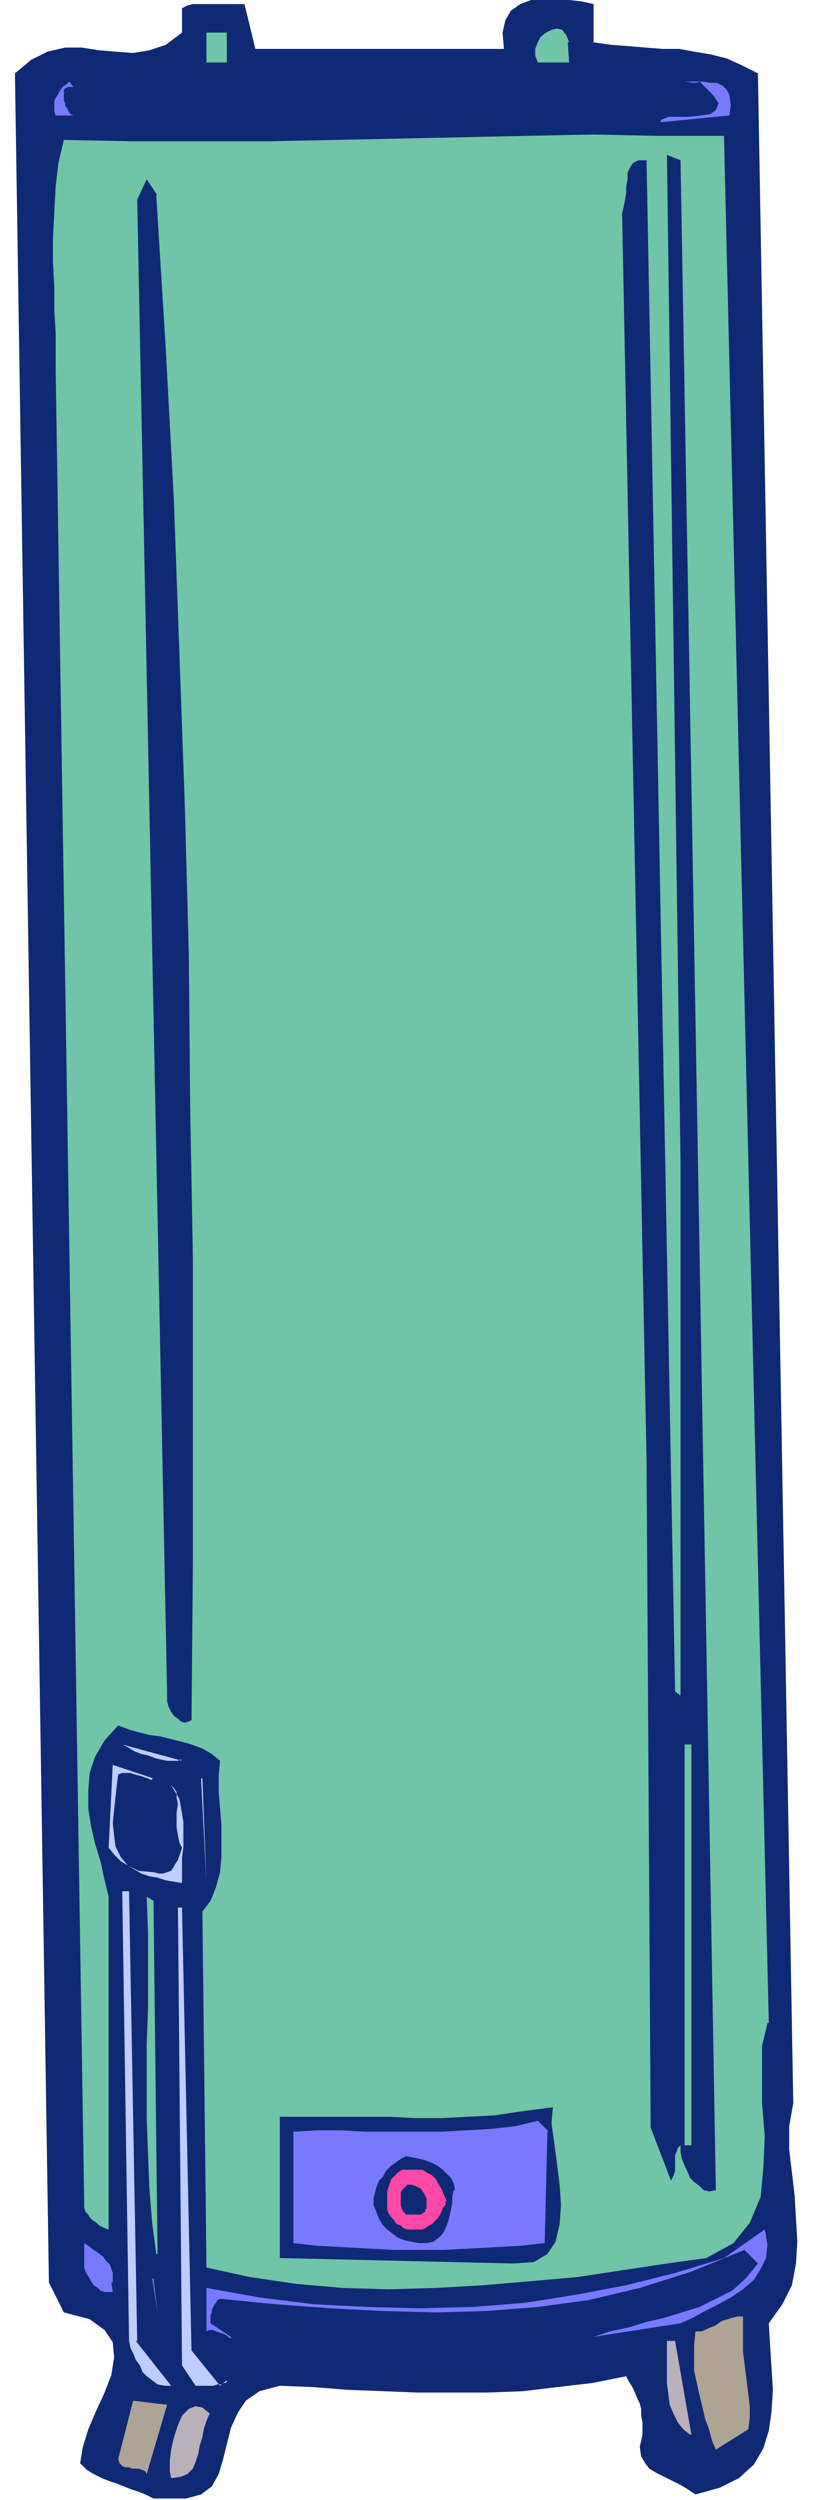 <svg xmlns="http://www.w3.org/2000/svg" fill-rule="evenodd" height="245.333" preserveAspectRatio="none" stroke-linecap="round" viewBox="0 0 600 1840" width="80"><style>.pen1{stroke:none}.brush2{fill:#102974}.brush3{fill:#70c4a7}.brush4{fill:#7979ff}.brush5{fill:#bfccff}.brush7{fill:#aea495}.brush8{fill:#b9b0b9}</style><path class="pen1 brush2" fill-rule="nonzero" d="m436 31 14 2 13 1 12 1 13 1h12l11 2 12 2 12 3 11 5 12 6 26 1494-3 17v17l2 17 2 17 1 17 1 17-1 16-3 16-7 14-10 14 1 17 1 16 1 16-1 16-2 14-4 13-7 12-11 10-14 7-18 5-6-4-5-3-6-3-6-3-6-3-5-3-3-4-3-5-1-7 2-9v-9l-1-5v-5l-1-4-2-4-2-5-2-4-2-3-2-4-25 5-26 3-25 3-26 1h-52l-25-1-26-1-25-2-25-1-15 4-10 7-6 9-5 11-3 12-3 12-3 10-5 9-8 6-11 3h-24l-6-3-5-2-6-2-5-2-5-2-6-2-5-2-6-3-5-3-5-5 2-12 4-13 6-14 6-13 5-13 2-13-1-11-6-9-11-8-19-5-11-22L11 54l12-10 12-6 13-3h12l13 2 12 1 13 1 12-2 12-4 12-9V6l4-2 4-1h38l8 33h183l-1-12 2-9 4-7 7-5 8-3h28l9 1 9 2v28z"/><path class="pen1 brush3" fill-rule="nonzero" d="m418 31 1 15h-23l-2-5v-5l2-5 2-4 4-3 4-2 4-1 4 1 3 4 2 5zM166 46h-14V24h15v22z"/><path class="pen1 brush4" fill-rule="nonzero" d="m537 85-51 5 1-2 5-2h15l9-1 7-1 4-3 2-5-4-6-10-10h-18 7l7 1 6-1 6 1h5l4 2 3 3 2 4 1 7-1 8zM54 64h3-7l-2 1-1 1v8l1 2v2l1 1 1 2 1 2 1 1 2 1h11-24l-1-3v-8l1-2 2-3 1-2 2-3 3-2 2-2 3 4zm205-4h16-15zm36 0h16-15zm51 0h79-78zm86 0h41-41zM154 90h16-15zm41 0h14-14z"/><path class="pen1 brush3" fill-rule="nonzero" d="m565 1489-4 17v42l2 24-1 23-2 22-8 19-12 15-20 11-29 4-33 5-33 5-34 3-35 3-35 2-35 1-34-1-34-3-34-5-32-7-3-262 6-8 4-10 3-11 1-11v-24l-1-12-1-12v-12l1-11-6-5-7-4-8-3-7-2-8-2-8-2-8-1-8-2-7-2-8-3-10 11-7 12-4 12-1 13v13l2 13 3 13 4 13 3 14 3 12v245l-3-1-2-1-2-1-2-2-3-2-2-2-1-2-2-2-1-3v-2L41 273v-28l-1-16v-17l-1-19v-18l1-19 1-19 2-17 4-17 51 1h99l49-1 48-1 47-1 47-1 48-1 48 1h49l33 1389z"/><path class="pen1 brush2" fill-rule="nonzero" d="m522 1324 5 288-5 1-4-1-3-3-4-3-3-3-2-5-2-4-2-5-1-5v-5l-2 2-1 3-1 2v12l-1 3-1 2-1 2-15-39-3-491-18-918 1-4 1-5 1-6v-5l1-5v-5l2-4 2-3 4-2h6l21 1127 4 3V856l-10-742 10 4 21 1206zM115 143l7 113 6 112 4 111 4 112 3 111 1 112 2 112v226l-1 114-2 1-3 1-3-1-2-2-3-2-2-3-2-4-1-4v-7L101 147l7-15 8 12z"/><path class="pen1 brush5" fill-rule="nonzero" d="m133 1295-2 1h-8l-5-1-4-1-5-2-5-1-5-2-5-3-4-2 44 12z"/><path class="pen1 brush3" fill-rule="nonzero" d="M504 1284h5v295h-5v-295z"/><path class="pen1 brush5" fill-rule="nonzero" d="M112 1309v1h-1l-2-1-3-1-3-1-4-1-3-1h-6l-3 1-1 8-1 9-1 9-1 10 1 9 1 8 4 8 5 6 8 4 11 1 4 1h3l3-1 3-1 2-3 1-2 2-3 1-3 1-3 1-3-2-4-1-5-1-6v-11l1-6-1-5v-4l-2-3-2-2 3 5 3 5 1 5 1 6 1 6v19l-1 7v19l-6-1-6-1-6-2-6-1-6-2-5-3-5-3-5-3-5-5-4-5 3-61 30 10zm36 0 4 77-3-77zm-48 414 26 33h-5l-5-1-4-3-4-3-3-3-2-5-3-4-2-5-2-4-1-5-5-331h5l6 331z"/><path class="pen1 brush3" fill-rule="nonzero" d="m115 1659-3-23-2-25-1-25-1-27v-54l1-28v-54l-1-27 5 3 3 260z"/><path class="pen1 brush5" fill-rule="nonzero" d="m141 1730 21 26 5-4v1l-1 1h-1l-2 1h-3l-3 1h-13l-10-15-3-337h3l7 327z"/><path class="pen1 brush2" fill-rule="nonzero" d="m378 1666-172-4v-104h81l19 1h19l19-1 20-1 20-3 23-3-1 12 2 14 2 15 2 16 1 15-1 14-3 13-6 9-10 6-15 1z"/><path class="pen1 brush4" fill-rule="nonzero" d="m403 1569-2 82-18 2-19 1-18 1-19 1h-37l-19-1-18-1-19-1-18-2v-82l17-1h18l18 1h56l18-1 18-1 18-2 17-4 8 8z"/><path class="pen1 brush2" fill-rule="nonzero" d="m334 1612-1 5v4l-1 5-1 5-1 4-2 5-2 4-3 3-4 3-5 1h-6l-5-1-5-1-5-2-4-3-4-3-3-3-3-5-2-5-2-5v-5l1-4 1-4 2-5 3-3 2-4 4-4 3-2 4-3 4-2 5 1 5 1 4 1 5 2 4 2 4 3 3 3 3 3 2 4 1 5z"/><path class="pen1" fill-rule="nonzero" style="fill:#ff49a4" d="M328 1620v3l-2 2-1 3-1 2-2 3-2 2-2 2-2 1-3 2-2 1h-11l-3-1-2-2-3-1-2-3-2-2-2-3-1-3v-13l1-3 1-3 1-3 2-2 3-3 3-2h15l3 2 4 2 3 3 2 4 2 3 2 5 2 4z"/><path class="pen1 brush2" fill-rule="nonzero" d="M313 1626v2l-2 1-1 1h-11l-2-2-1-2-1-3v-9l1-2 2-2 2-2h3l3 1 2 1 2 1 1 2 1 1 1 2 1 2v8z"/><path class="pen1 brush4" fill-rule="nonzero" d="m501 1710-64 10 12-4 14-3 13-4 13-3 13-4 13-4 12-6 12-6 10-9 9-11-10-10-39 16-38 12-38 9-37 5-38 3-37 1-39-1-39-2-40-3-41-4-2 1-1 2-1 1-1 2-1 2v2l-1 2v6l15 10v1h-1l-2-2-2-1-3-1-3-1-2-1h-3l-2 1v-32l39 7 40 5 39 2 39 1 39-1 38-3 38-6 37-7 36-9 36-11 30-21 2 11-1 10-4 8-5 8-8 7-9 6-9 5-10 5-9 5-9 4zm-419-30 1 7h-6l-3-1-2-2-3-2-2-3-1-2-2-3-1-2-1-3v-18l3 2 4 3 3 2 4 3 2 3 3 3 1 3 1 3v7zm30-3 4 25-3-25z"/><path class="pen1 brush7" fill-rule="nonzero" d="M547 1705v26l1 8 1 8 1 8 1 8 1 8v8l-1 9-24 15-3-7-2-8-3-8-2-9-2-8-2-9-2-9v-19l1-10h4l3-1 4-2 3-1 3-2 3-2 4-1 3-1 4-1h5z"/><path class="pen1 brush8" fill-rule="nonzero" d="m508 1792-5-4-4-5-3-6-3-7-1-8-1-8v-31h6l12 69z"/><path class="pen1 brush7" fill-rule="nonzero" d="m108 1821-1-2-2-1-3-1h-5l-2-1h-3l-2-1-2-2-1-3 11-43 25 3-15 51z"/><path class="pen1 brush8" fill-rule="nonzero" d="m154 1777-2 5-2 6-1 6-2 6-1 6-2 6-2 5-4 4-5 2-7 1-1-5v-8l1-8 2-9 3-9 3-7 5-5 5-2 5 1 6 5z"/></svg>
